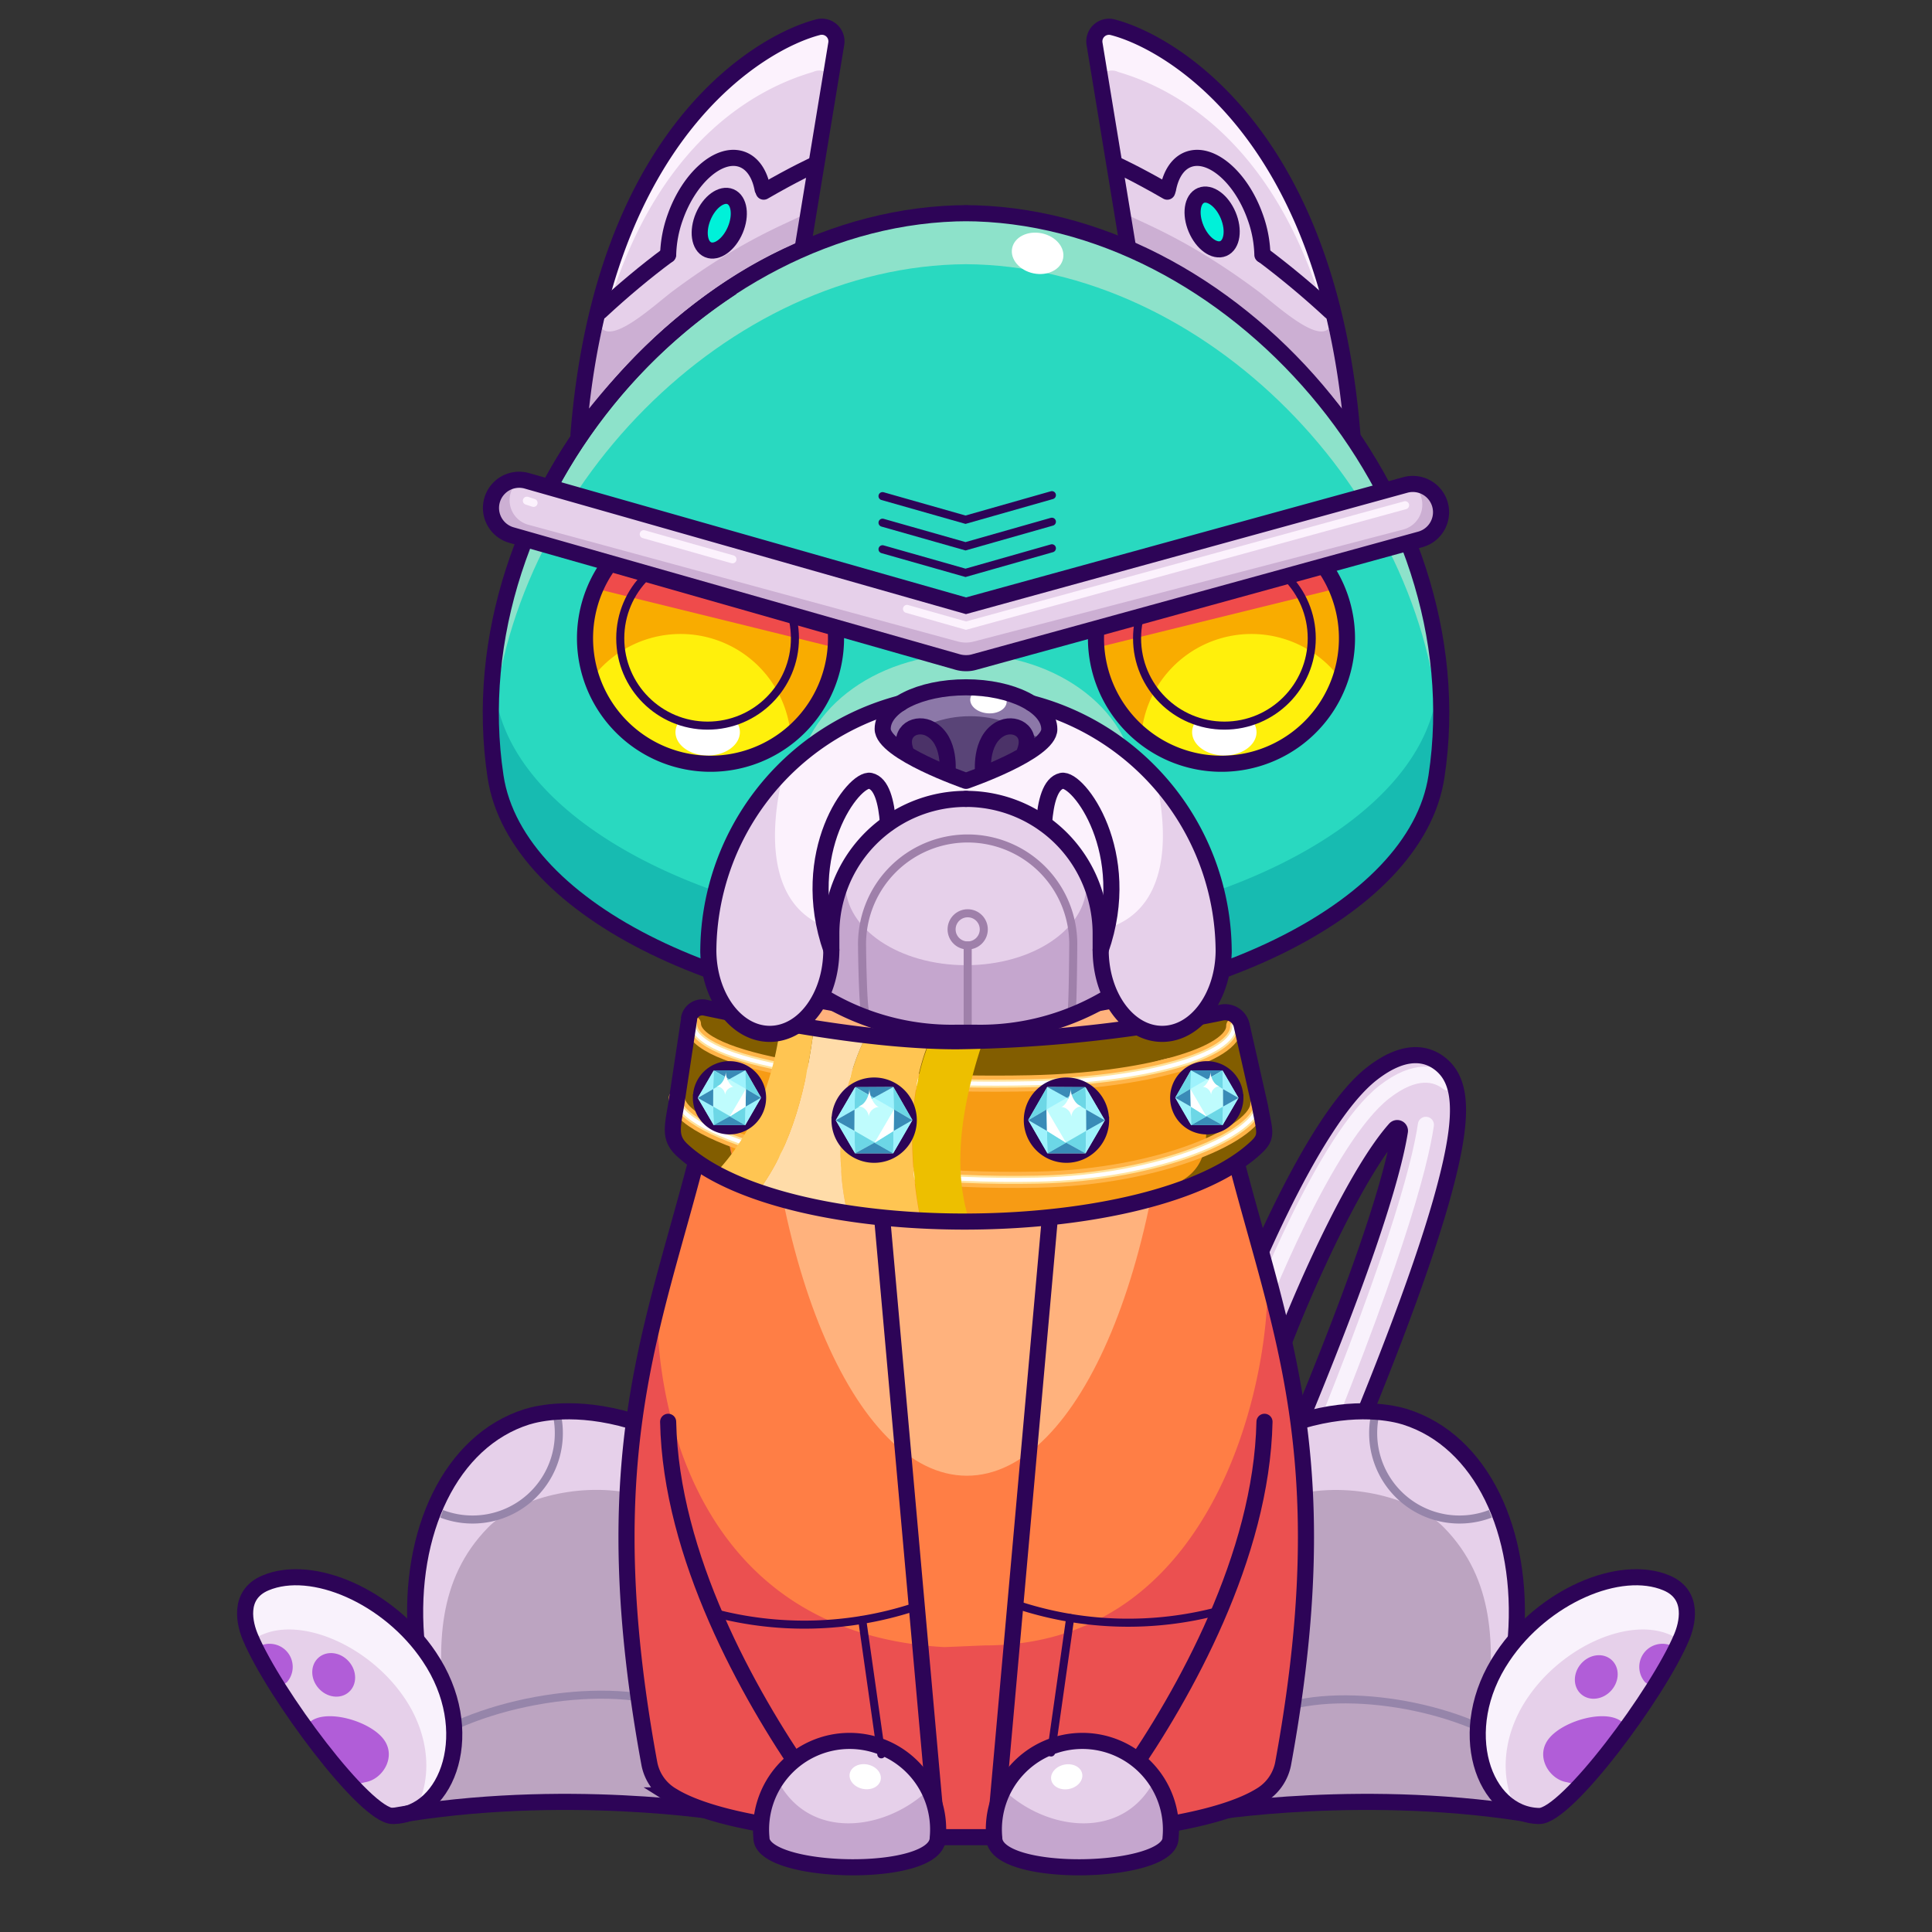 <svg xmlns="http://www.w3.org/2000/svg" viewBox="0 0 240 240">
  <rect x="0" y="0" width="240" height="240" fill="#333333" stroke="none"/>
  <svg id="tale" xmlns="http://www.w3.org/2000/svg" viewBox="0 0 240 240"><defs><style>.prefix_-I42jn6eMs_cls-1{fill:#e6d0ea;}.prefix_-I42jn6eMs_cls-2,.prefix_-I42jn6eMs_cls-3{fill:none;stroke-linecap:round;stroke-linejoin:round;stroke-width:2px;}.prefix_-I42jn6eMs_cls-2{stroke:#f9f2fc;}.prefix_-I42jn6eMs_cls-3{stroke:#2d0457;}</style></defs><g id="_04" data-name="04"><path class="prefix_-I42jn6eMs_cls-1" d="M160.35,191.86a3.56,3.56,0,0,1-1.38-.29,3.5,3.5,0,0,1-1.83-4.6c12.47-28.83,15.92-41.2,16.76-46.43a.34.34,0,0,0-.59-.29c-4.63,5.19-10.75,18.52-13.86,26.61a3.6,3.6,0,0,1-3.94,2.35,3.5,3.5,0,0,1-2.66-4.69c1-2.55,9.75-25.09,17.6-31.17,4.13-3.2,6.85-2.44,8.4-1.24,3,2.31,3,7.14.14,17.21-2.65,9.28-7.84,22.88-15.42,40.42A3.5,3.5,0,0,1,160.35,191.86Z"/><path class="prefix_-I42jn6eMs_cls-2" d="M155.47,164.88c.92-2.39,9.16-23.55,16.52-29.25,3.88-3,6.43-2.29,7.88-1.16"/><path class="prefix_-I42jn6eMs_cls-3" d="M160.35,191.86a3.56,3.56,0,0,1-1.38-.29,3.5,3.5,0,0,1-1.83-4.6c12.47-28.83,15.92-41.2,16.76-46.43a.34.34,0,0,0-.59-.29c-4.63,5.19-10.75,18.52-13.86,26.61a3.6,3.6,0,0,1-3.94,2.35,3.5,3.5,0,0,1-2.66-4.69c1-2.55,9.75-25.09,17.6-31.17,4.13-3.2,6.85-2.44,8.4-1.24,3,2.31,3,7.14.14,17.21-2.65,9.28-7.84,22.88-15.42,40.42A3.5,3.5,0,0,1,160.35,191.86Z"/><path class="prefix_-I42jn6eMs_cls-2" d="M161,186.38c12.07-29,15.36-41.41,16.13-46.65"/></g></svg>
<svg id="ears" xmlns="http://www.w3.org/2000/svg" viewBox="0 0 240 240"><defs><style>.prefix_6fZpwuDCI4_cls-1{fill:#e6d0ea;}.prefix_6fZpwuDCI4_cls-2{fill:#ccafd3;}.prefix_6fZpwuDCI4_cls-3{fill:#fcf2fd;}.prefix_6fZpwuDCI4_cls-4{fill:none;stroke:#2d0457;stroke-linecap:round;stroke-linejoin:round;stroke-width:2px;}.prefix_6fZpwuDCI4_cls-5{fill:#00f1d9;}</style></defs><g id="_02" data-name="02"><path class="prefix_6fZpwuDCI4_cls-1" d="M71.86,54c3-37.72,22.82-48.82,29.72-50.61a1.82,1.82,0,0,1,2.31,2L99.68,31C88.76,35.46,79,44.43,71.94,54"/><path class="prefix_6fZpwuDCI4_cls-2" d="M83.61,36.14c-2.53,1.88-9.73,8.78-9.28,2.36A97,97,0,0,0,71.86,54h.08c7-9.57,16.82-18.54,27.74-23l.46-4.5C98.21,27.62,92.52,29.5,83.61,36.14Z"/><path class="prefix_6fZpwuDCI4_cls-3" d="M72.87,50.52C77.55,18.15,94.55,10.82,101,8.94a1.79,1.79,0,0,1,2.25.58l.68-4.13a1.82,1.82,0,0,0-2.31-2C94.68,5.19,74.89,16.29,71.86,54h.08C72.16,53.71,72.65,50.82,72.87,50.52Z"/><path class="prefix_6fZpwuDCI4_cls-4" d="M71.86,54c3-37.72,22.82-48.82,29.72-50.61a1.82,1.82,0,0,1,2.31,2L99.68,31C88.76,35.46,79,44.43,71.94,54"/><path class="prefix_6fZpwuDCI4_cls-4" d="M83,31.66a14.88,14.88,0,0,1,.89-4.7c1.73-4.87,5.39-8.09,8.18-7.2,1.4.45,2.31,1.85,2.66,3.73"/><path class="prefix_6fZpwuDCI4_cls-4" d="M94.87,23.81c3.83-2.22,6.28-3.33,6.28-3.33"/><ellipse class="prefix_6fZpwuDCI4_cls-5" cx="89.27" cy="27.58" rx="4.02" ry="2.42" transform="translate(29.16 99.1) rotate(-67.12)"/><path class="prefix_6fZpwuDCI4_cls-4" d="M74.57,38.69c2.84-2.64,5.68-5,8.38-7"/><ellipse class="prefix_6fZpwuDCI4_cls-4" cx="89.27" cy="27.58" rx="3.58" ry="2.16" transform="matrix(0.39, -0.92, 0.92, 0.39, 29.16, 99.1)"/><path class="prefix_6fZpwuDCI4_cls-1" d="M168,54C165,16.29,145.18,5.19,138.28,3.4a1.82,1.82,0,0,0-2.32,2L140.17,31c10.93,4.49,20.7,13.46,27.74,23"/><path class="prefix_6fZpwuDCI4_cls-2" d="M156.24,36.14c2.53,1.88,9.73,8.78,9.28,2.36A95.84,95.84,0,0,1,168,54h-.08c-7-9.57-16.81-18.54-27.74-23l-.46-4.5C141.65,27.62,147.33,29.5,156.24,36.14Z"/><path class="prefix_6fZpwuDCI4_cls-3" d="M167,50.52c-4.68-32.37-21.68-39.7-28.09-41.58a1.8,1.8,0,0,0-2.25.58L136,5.39a1.82,1.82,0,0,1,2.32-2C145.18,5.19,165,16.29,168,54h-.08C167.7,53.71,167.2,50.82,167,50.52Z"/><path class="prefix_6fZpwuDCI4_cls-4" d="M168,54C165,16.29,145.18,5.19,138.28,3.4a1.82,1.82,0,0,0-2.32,2L140.17,31c10.93,4.49,20.7,13.46,27.74,23"/><path class="prefix_6fZpwuDCI4_cls-4" d="M156.82,31.66a14.88,14.88,0,0,0-.89-4.7c-1.72-4.87-5.39-8.09-8.18-7.2-1.39.45-2.3,1.85-2.65,3.73"/><path class="prefix_6fZpwuDCI4_cls-4" d="M145,23.81c-3.83-2.22-6.28-3.33-6.28-3.33"/><ellipse class="prefix_6fZpwuDCI4_cls-5" cx="150.58" cy="27.58" rx="2.42" ry="4.02" transform="translate(1.12 60.71) rotate(-22.88)"/><path class="prefix_6fZpwuDCI4_cls-4" d="M165.28,38.69a106.34,106.34,0,0,0-8.38-7"/><ellipse class="prefix_6fZpwuDCI4_cls-4" cx="150.58" cy="27.58" rx="2.16" ry="3.58" transform="translate(1.12 60.71) rotate(-22.88)"/></g></svg>
<svg id="legs" xmlns="http://www.w3.org/2000/svg" viewBox="0 0 240 240"><defs><style>.prefix_4GPBrbH0om_cls-1{fill:#e6d0ea;}.prefix_4GPBrbH0om_cls-2{fill:#bca4c1;}.prefix_4GPBrbH0om_cls-3,.prefix_4GPBrbH0om_cls-5,.prefix_4GPBrbH0om_cls-7{fill:none;}.prefix_4GPBrbH0om_cls-3{stroke:#9685aa;}.prefix_4GPBrbH0om_cls-3,.prefix_4GPBrbH0om_cls-7{stroke-miterlimit:10;}.prefix_4GPBrbH0om_cls-4{fill:#b15dd8;}.prefix_4GPBrbH0om_cls-5,.prefix_4GPBrbH0om_cls-7{stroke:#2d0457;stroke-width:2px;}.prefix_4GPBrbH0om_cls-5{stroke-linecap:round;stroke-linejoin:round;}.prefix_4GPBrbH0om_cls-6{fill:#f9f2fc;}</style></defs><g id="_01" data-name="01"><path class="prefix_4GPBrbH0om_cls-1" d="M84,224.12s-14.06-2.24-35.19,1.47l2.88-22.22C50.68,190.3,56,179,65.43,176c1.48-.46,12.82.64,14.34.61"/><path class="prefix_4GPBrbH0om_cls-2" d="M60.61,189.77c-6.31,6.45-6.33,14.8-5.32,23.19.48,4-2.45,6-5.62,6l-.86,6.65C69.94,221.88,84,224.12,84,224.12l-5.64-38.64C71.37,184.12,63.94,186.37,60.61,189.77Z"/><path class="prefix_4GPBrbH0om_cls-3" d="M69.21,175.9a10.89,10.89,0,0,1,.21,2.15,10.72,10.72,0,0,1-14.56,10"/><path class="prefix_4GPBrbH0om_cls-3" d="M49.67,218.94c6-6.42,22.11-10.13,32.15-7.64"/><path class="prefix_4GPBrbH0om_cls-1" d="M48.81,225.59c6.89-.13,10.68-10.66,4.51-19.8-5-7.47-14.53-11.61-20.35-9.15-3.55,1.5-2.51,5.23-1.87,6.73C34,210.3,45.39,225.65,48.81,225.59Z"/><path class="prefix_4GPBrbH0om_cls-4" d="M47.47,215.83c-1.91-2.18-7.12-3.57-9-1.89,0,0,0,0,0,0a73.53,73.53,0,0,0,5.82,7.27c.11.12.22.25.32.38.27-.08.56-.16.87-.22C47.66,220.94,49.39,218,47.47,215.83Z"/><ellipse class="prefix_4GPBrbH0om_cls-4" cx="41.44" cy="208.06" rx="2.51" ry="2.85" transform="translate(-127 79.1) rotate(-41.3)"/><path class="prefix_4GPBrbH0om_cls-4" d="M32.36,205.74c.34.79.68,1.6,1,2.4.06.16.13.33.2.49s0,.11.07.17c.12.24.23.47.34.71a2.34,2.34,0,0,0,1.68-.55,2.87,2.87,0,0,0-3.75-4.28,1.45,1.45,0,0,0-.17.18A3.21,3.21,0,0,1,32.36,205.74Z"/><path class="prefix_4GPBrbH0om_cls-5" d="M78.36,176.49c-6.85-2-11.45-.94-12.93-.48C56,179,50.68,190.3,51.69,203.37"/><path class="prefix_4GPBrbH0om_cls-6" d="M53.32,205.79c-5-7.47-14.53-11.61-20.35-9.15-3.55,1.5-2.51,5.23-1.87,6.73.07.17.15.36.24.54a3.7,3.7,0,0,1,1.29-.87c5-2.14,13.28,1.45,17.64,7.92,3.41,5.06,3.3,10.6,1.22,14C56.56,222.53,58.63,213.65,53.32,205.79Z"/><path class="prefix_4GPBrbH0om_cls-7" d="M90,225.21s-20.09-3.33-41.22.38"/><path class="prefix_4GPBrbH0om_cls-5" d="M48.81,225.59c6.89-.13,10.68-10.66,4.51-19.8-5-7.47-14.53-11.61-20.35-9.15-3.55,1.5-2.51,5.23-1.87,6.73C34,210.3,45.39,225.65,48.81,225.59Z"/><path class="prefix_4GPBrbH0om_cls-1" d="M156,224.12s14.06-2.24,35.19,1.47l-2.88-22.22c1-13.07-4.27-24.4-13.74-27.36-1.48-.46-12.82.64-14.34.61"/><path class="prefix_4GPBrbH0om_cls-2" d="M179.39,189.77c6.31,6.45,6.33,14.8,5.32,23.19-.48,4,2.45,6,5.62,6l.86,6.65c-21.13-3.71-35.19-1.47-35.19-1.47l5.64-38.64C168.63,184.12,176.06,186.37,179.39,189.77Z"/><path class="prefix_4GPBrbH0om_cls-3" d="M170.79,175.9a10.89,10.89,0,0,0-.21,2.15,10.72,10.72,0,0,0,14.56,10"/><path class="prefix_4GPBrbH0om_cls-3" d="M190.33,218.94c-5.62-6-20.58-9.43-29.92-7.11"/><path class="prefix_4GPBrbH0om_cls-5" d="M161.64,176.49c6.85-2,11.45-.94,12.93-.48,9.47,3,14.75,14.29,13.74,27.36"/><path class="prefix_4GPBrbH0om_cls-7" d="M150,225.21s20.09-3.33,41.22.38"/><path class="prefix_4GPBrbH0om_cls-1" d="M191.19,225.59c-6.89-.13-10.68-10.66-4.51-19.8,5-7.47,14.53-11.61,20.35-9.15,3.55,1.5,2.51,5.23,1.87,6.73C206,210.3,194.61,225.65,191.19,225.59Z"/><path class="prefix_4GPBrbH0om_cls-4" d="M192.53,215.83c1.91-2.18,7.12-3.57,9-1.89l0,0a73.53,73.53,0,0,1-5.82,7.27c-.11.12-.22.25-.32.38-.27-.08-.56-.16-.87-.22C192.34,220.94,190.61,218,192.53,215.83Z"/><ellipse class="prefix_4GPBrbH0om_cls-4" cx="198.56" cy="208.06" rx="2.85" ry="2.51" transform="matrix(0.66, -0.75, 0.75, 0.66, -88.8, 219.92)"/><path class="prefix_4GPBrbH0om_cls-4" d="M207.64,205.74c-.34.79-.68,1.6-1,2.4-.06.16-.13.33-.2.49s-.05.11-.07.17c-.12.24-.23.47-.34.71a2.34,2.34,0,0,1-1.68-.55,2.87,2.87,0,0,1,3.75-4.28,1.45,1.45,0,0,1,.17.18A3.21,3.21,0,0,0,207.64,205.74Z"/><path class="prefix_4GPBrbH0om_cls-6" d="M186.68,205.79c5-7.47,14.53-11.61,20.35-9.15,3.55,1.5,2.51,5.23,1.87,6.73-.07.17-.15.36-.24.54a3.7,3.7,0,0,0-1.29-.87c-5.05-2.14-13.28,1.45-17.64,7.92-3.41,5.06-3.3,10.6-1.22,14C183.44,222.53,181.37,213.65,186.68,205.79Z"/><path class="prefix_4GPBrbH0om_cls-5" d="M191.19,225.59c-6.89-.13-10.68-10.66-4.51-19.8,5-7.47,14.53-11.61,20.35-9.15,3.55,1.5,2.51,5.23,1.87,6.73C206,210.3,194.61,225.65,191.19,225.59Z"/></g></svg>
<svg id="body" xmlns="http://www.w3.org/2000/svg" viewBox="0 0 240 240"><defs><style>.prefix_vQPmqWevhX_cls-1{fill:#ff7e45;}.prefix_vQPmqWevhX_cls-2{fill:#eb5050;}.prefix_vQPmqWevhX_cls-3{fill:none;stroke:#2d0457;stroke-miterlimit:10;stroke-width:2px;}.prefix_vQPmqWevhX_cls-4{fill:#ffb27d;}</style></defs><g id="_07" data-name="07"><path class="prefix_vQPmqWevhX_cls-1" d="M149.06,119.27c3.6,38.3,19.58,49.48,10.33,99.84a5.89,5.89,0,0,1-2.76,3.92c-4.46,2.78-15.45,5.19-34,5.19h-5.2c-18.58,0-29.57-2.41-34-5.19a5.89,5.89,0,0,1-2.76-3.92c-9.25-50.36,6.73-61.54,10.33-99.84"/><path class="prefix_vQPmqWevhX_cls-2" d="M157.38,158.17c.76,10-4.92,46.23-35.07,46.23l-5,.21c-32.77-1.85-36-33.62-35.63-42.86-3.73,14.68-6,30.41-1.06,57.36A5.89,5.89,0,0,0,83.37,223c4.46,2.78,15.45,5.19,34,5.19h5.2c18.58,0,29.57-2.41,34-5.19a5.89,5.89,0,0,0,2.76-3.92C164.74,190,161.64,173.93,157.38,158.17Z"/><path class="prefix_vQPmqWevhX_cls-3" d="M149.06,119.27c3.6,38.3,19.58,49.48,10.33,99.84a5.89,5.89,0,0,1-2.76,3.92c-4.46,2.78-15.45,5.19-34,5.19h-5.2c-18.58,0-29.57-2.41-34-5.19a5.89,5.89,0,0,1-2.76-3.92c-9.25-50.36,6.73-61.54,10.33-99.84"/><path class="prefix_vQPmqWevhX_cls-4" d="M145.47,122.41c0-1,0-2.1,0-3.14H94.71c0,1,0,2.09,0,3.14,0,33.64,11.37,60.91,25.4,60.91S145.47,156.05,145.47,122.41Z"/></g></svg>
<svg id="hand" xmlns="http://www.w3.org/2000/svg" viewBox="0 0 240 240"><defs><style>.prefix_skxVgmKaXg_cls-1,.prefix_skxVgmKaXg_cls-4,.prefix_skxVgmKaXg_cls-6{fill:none;stroke:#2d0457;}.prefix_skxVgmKaXg_cls-1,.prefix_skxVgmKaXg_cls-6{stroke-linecap:round;stroke-linejoin:round;}.prefix_skxVgmKaXg_cls-1,.prefix_skxVgmKaXg_cls-4{stroke-width:2px;}.prefix_skxVgmKaXg_cls-2{fill:#e6d0ea;}.prefix_skxVgmKaXg_cls-3{fill:#c5a6ce;}.prefix_skxVgmKaXg_cls-4{stroke-miterlimit:10;}.prefix_skxVgmKaXg_cls-5{fill:#fff;}</style></defs><g id="_01" data-name="01"><path class="prefix_skxVgmKaXg_cls-1" d="M100.05,220.71C93,210.49,83.33,193.33,83,176.62"/><line class="prefix_skxVgmKaXg_cls-1" x1="109.25" y1="147.56" x2="116.49" y2="228.72"/><path class="prefix_skxVgmKaXg_cls-2" d="M116.49,228.31c0,5.12-21.9,4.61-21.9,0a11,11,0,1,1,21.9,0Z"/><path class="prefix_skxVgmKaXg_cls-3" d="M96.83,221.57a11.2,11.2,0,0,0-2.24,6.74c0,4.61,21.9,5.12,21.9,0a11.19,11.19,0,0,0-1.53-5.63C109.6,227.45,100.75,228.47,96.83,221.57Z"/><path class="prefix_skxVgmKaXg_cls-4" d="M116.49,228.31c0,5.12-21.9,4.61-21.9,0a11,11,0,1,1,21.9,0Z"/><ellipse class="prefix_skxVgmKaXg_cls-5" cx="107.48" cy="220.71" rx="1.54" ry="1.96" transform="translate(-130.43 281.24) rotate(-78.31)"/><path class="prefix_skxVgmKaXg_cls-1" d="M140,220.71c7.1-10.22,16.72-27.38,17.08-44.09"/><line class="prefix_skxVgmKaXg_cls-1" x1="130.75" y1="147.56" x2="123.51" y2="228.72"/><path class="prefix_skxVgmKaXg_cls-2" d="M123.51,228.31c0,5.12,21.9,4.61,21.9,0a11,11,0,1,0-21.9,0Z"/><path class="prefix_skxVgmKaXg_cls-3" d="M143.17,221.57a11.2,11.2,0,0,1,2.24,6.74c0,4.61-21.9,5.12-21.9,0a11.19,11.19,0,0,1,1.53-5.63C130.4,227.45,139.25,228.47,143.17,221.57Z"/><path class="prefix_skxVgmKaXg_cls-4" d="M123.51,228.31c0,5.12,21.9,4.61,21.9,0a11,11,0,1,0-21.9,0Z"/><ellipse class="prefix_skxVgmKaXg_cls-5" cx="132.52" cy="220.71" rx="1.96" ry="1.54" transform="translate(-41.98 31.44) rotate(-11.69)"/><line class="prefix_skxVgmKaXg_cls-6" x1="109.48" y1="217.93" x2="107.11" y2="201.23"/><path class="prefix_skxVgmKaXg_cls-6" d="M88.57,200.33a43.93,43.93,0,0,0,24.82-.63"/><line class="prefix_skxVgmKaXg_cls-6" x1="130.57" y1="217.7" x2="132.94" y2="201"/><path class="prefix_skxVgmKaXg_cls-6" d="M151.48,200.09a43.89,43.89,0,0,1-24.81-.63"/></g></svg>
<svg id="colar" xmlns="http://www.w3.org/2000/svg" viewBox="0 0 240 240"><defs><style>.prefix_GHpxLdKk3Q_cls-1{fill:#f79b14;}.prefix_GHpxLdKk3Q_cls-2{fill:#825d00;}.prefix_GHpxLdKk3Q_cls-3,.prefix_GHpxLdKk3Q_cls-4,.prefix_GHpxLdKk3Q_cls-5,.prefix_GHpxLdKk3Q_cls-9{fill:none;}.prefix_GHpxLdKk3Q_cls-3{stroke:#ffb448;}.prefix_GHpxLdKk3Q_cls-3,.prefix_GHpxLdKk3Q_cls-4,.prefix_GHpxLdKk3Q_cls-5{stroke-linecap:round;}.prefix_GHpxLdKk3Q_cls-3,.prefix_GHpxLdKk3Q_cls-9{stroke-width:2px;}.prefix_GHpxLdKk3Q_cls-4{stroke:#ffe39c;}.prefix_GHpxLdKk3Q_cls-5{stroke:#fff;stroke-width:0.5px;}.prefix_GHpxLdKk3Q_cls-6{fill:#edbf00;}.prefix_GHpxLdKk3Q_cls-7{fill:#ffc552;}.prefix_GHpxLdKk3Q_cls-8{fill:#ffdca9;}.prefix_GHpxLdKk3Q_cls-9{stroke:#2d0457;stroke-miterlimit:10;}.prefix_GHpxLdKk3Q_prefix_GHpxLdKk3Q_cls-10{fill:#bffcfd;}.prefix_GHpxLdKk3Q_prefix_GHpxLdKk3Q_cls-11{fill:#6cd7e6;}.prefix_GHpxLdKk3Q_prefix_GHpxLdKk3Q_cls-12{fill:#398bb7;}.prefix_GHpxLdKk3Q_prefix_GHpxLdKk3Q_cls-13{fill:#9ef2fc;}.prefix_GHpxLdKk3Q_prefix_GHpxLdKk3Q_cls-14{fill:#fff;}</style></defs><path class="prefix_GHpxLdKk3Q_cls-1" d="M156.53,137.41c3.56,19.11-65,16.32-71.74,5.52A4.83,4.83,0,0,1,84,137.2l1.93-12.47a4.65,4.65,0,0,1,.87.18c-.49.17-.76.41-.57.65l-1.26,12c-2.32,5.15,4.49,8.32,8.58,9.1-4.62-2.64-2.24-8.49-2.07-12.8.21-5.18,56.63-3.64,57.38,0,.8,4.24,2.56,10.18-2.07,12.8,12.46-3.41,9.49-7.36,7.91-17.45Z"/><path class="prefix_GHpxLdKk3Q_cls-2" d="M156.16,138.39c2.45,4.26-8.07,7.83-9.39,8.29,4.61-2.62,2.87-8.52,2.07-12.75-.75-3.66-3.54-2.53-5.49-2a78.17,78.17,0,0,1-23,2.44A79.54,79.54,0,0,1,97,131.93c-2-.51-4.74-1.64-5.49,2-.8,4.23-2.54,10.12,2.07,12.75-2.62-.31-5-1.79-7.13-3.29-5.51-.45-.11-18.3.38-18.46,2.31.5,29.84,4.37,32,4.37s24.71-2,24.67-2.07c4-.61,7.15-.35,9.92-1Z"/><path class="prefix_GHpxLdKk3Q_cls-3" d="M153.32,127.44c.08,3.64-11.24,6.83-25.3,7.13h0c-23.09.48-41.84-2.82-41.94-7.37"/><path class="prefix_GHpxLdKk3Q_cls-3" d="M156.32,137.08c.08,3.64-12,9.14-27.44,9.46h0c-25,.52-44.7-5.6-44.8-10.15"/><path class="prefix_GHpxLdKk3Q_cls-4" d="M153.32,127.44c.08,3.64-11.24,6.83-25.3,7.13h0c-23.09.48-41.84-2.82-41.94-7.37"/><path class="prefix_GHpxLdKk3Q_cls-4" d="M156.32,137.08c.08,3.64-12,9.14-27.44,9.46h0c-25,.52-44.7-5.6-44.8-10.15"/><path class="prefix_GHpxLdKk3Q_cls-5" d="M153.32,127.44c.08,3.64-11.24,6.83-25.3,7.13h0c-23.09.48-41.84-2.82-41.94-7.37"/><path class="prefix_GHpxLdKk3Q_cls-5" d="M156.32,137.08c.08,3.64-12,9.14-27.44,9.46h0c-25,.52-44.7-5.6-44.8-10.15"/><path class="prefix_GHpxLdKk3Q_cls-6" d="M122.33,128.68c-2.46,7.11-4.26,15.49-2,22.7-1.92-.63-4-.24-5.94.12-1.4-6.92-1.69-15.78,1.19-22.3A52,52,0,0,0,122.33,128.68Z"/><path class="prefix_GHpxLdKk3Q_cls-7" d="M114.34,151.45a27.6,27.6,0,0,1-8.93-.21c-1.87-7.05-1.13-16.2,2.28-22.73,2.61.26,5.21.56,7.84.64C112.65,135.67,112.94,144.53,114.34,151.45Z"/><path class="prefix_GHpxLdKk3Q_cls-8" d="M105.41,151.24c-4-.51-7.6-2.14-11.36-3.06,4.5-6,6.15-13.4,7.08-20.67,2.25.33,4.34.76,6.56,1C104.28,135,103.54,144.19,105.41,151.24Z"/><path class="prefix_GHpxLdKk3Q_cls-7" d="M101.13,127.51c-.93,7.27-2.58,14.71-7.08,20.67A18.68,18.68,0,0,1,88.62,146c5-5.09,7.59-12.07,8.4-19.25A13.59,13.59,0,0,0,101.13,127.51Z"/><g id="Слой_137" data-name="Слой 137"><path class="prefix_GHpxLdKk3Q_cls-9" d="M104.29,139.14a4.3,4.3,0,1,0,4.31-4.29h0a4.29,4.29,0,0,0-4.3,4.28Z"/><polygon class="prefix_GHpxLdKk3Q_prefix_GHpxLdKk3Q_cls-10" points="113.33 139.15 110.98 135.03 106.22 135.06 103.82 139.17 106.22 143.27 110.95 143.27 113.33 139.15"/><polygon class="prefix_GHpxLdKk3Q_prefix_GHpxLdKk3Q_cls-11" points="106.22 143.27 106.13 140.47 108.66 141.93 106.22 143.27"/><polygon class="prefix_GHpxLdKk3Q_prefix_GHpxLdKk3Q_cls-12" points="110.98 143.27 106.22 143.27 108.66 141.93 110.98 143.27"/><polygon class="prefix_GHpxLdKk3Q_prefix_GHpxLdKk3Q_cls-13" points="106.13 140.47 106.22 143.27 103.84 139.15 106.13 140.47"/><polygon class="prefix_GHpxLdKk3Q_prefix_GHpxLdKk3Q_cls-13" points="110.98 135.03 111.06 137.82 108.54 136.37 110.98 135.03"/><polygon class="prefix_GHpxLdKk3Q_prefix_GHpxLdKk3Q_cls-12" points="106.22 135.03 110.98 135.03 108.54 136.37 106.22 135.03"/><polygon class="prefix_GHpxLdKk3Q_prefix_GHpxLdKk3Q_cls-11" points="111.06 137.82 110.98 135.03 113.36 139.15 111.06 137.82"/><polygon class="prefix_GHpxLdKk3Q_prefix_GHpxLdKk3Q_cls-11" points="106.22 135.06 108.54 136.37 106.15 137.84 106.22 135.06"/><polygon class="prefix_GHpxLdKk3Q_prefix_GHpxLdKk3Q_cls-13" points="103.82 139.17 106.22 135.06 106.15 137.84 103.82 139.17"/><polygon class="prefix_GHpxLdKk3Q_prefix_GHpxLdKk3Q_cls-11" points="110.95 143.27 108.63 141.97 111.01 140.49 110.95 143.27"/><polygon class="prefix_GHpxLdKk3Q_prefix_GHpxLdKk3Q_cls-13" points="113.33 139.15 110.95 143.27 111.01 140.49 113.33 139.15"/><polygon class="prefix_GHpxLdKk3Q_prefix_GHpxLdKk3Q_cls-12" points="113.33 139.15 111.06 137.82 111.01 140.49 113.33 139.15"/><polygon class="prefix_GHpxLdKk3Q_prefix_GHpxLdKk3Q_cls-12" points="106.15 137.84 106.13 140.47 103.82 139.17 106.15 137.84"/><path class="prefix_GHpxLdKk3Q_prefix_GHpxLdKk3Q_cls-14" d="M108,135.19c0,1.14.74,2.31,1.22,2.31a1.39,1.39,0,0,0-1.31,1.22,1.39,1.39,0,0,0-1.31-1.31C107.25,137.41,108,136.33,108,135.19Z"/><polygon class="prefix_GHpxLdKk3Q_prefix_GHpxLdKk3Q_cls-14" points="111.06 137.82 108.63 141.97 111.01 140.49 111.06 137.82"/><path class="prefix_GHpxLdKk3Q_cls-9" d="M136.78,139.14a4.3,4.3,0,1,1-4.31-4.29h0a4.29,4.29,0,0,1,4.3,4.28Z"/><polygon class="prefix_GHpxLdKk3Q_prefix_GHpxLdKk3Q_cls-10" points="127.74 139.15 130.09 135.03 134.85 135.06 137.25 139.17 134.85 143.27 130.12 143.27 127.74 139.15"/><polygon class="prefix_GHpxLdKk3Q_prefix_GHpxLdKk3Q_cls-11" points="134.85 143.27 134.94 140.47 132.41 141.93 134.85 143.27"/><polygon class="prefix_GHpxLdKk3Q_prefix_GHpxLdKk3Q_cls-12" points="130.09 143.27 134.85 143.27 132.41 141.93 130.09 143.27"/><polygon class="prefix_GHpxLdKk3Q_prefix_GHpxLdKk3Q_cls-13" points="134.94 140.47 134.85 143.27 137.23 139.15 134.94 140.47"/><polygon class="prefix_GHpxLdKk3Q_prefix_GHpxLdKk3Q_cls-13" points="130.09 135.03 130.01 137.82 132.53 136.37 130.09 135.03"/><polygon class="prefix_GHpxLdKk3Q_prefix_GHpxLdKk3Q_cls-12" points="134.85 135.03 130.09 135.03 132.53 136.37 134.85 135.03"/><polygon class="prefix_GHpxLdKk3Q_prefix_GHpxLdKk3Q_cls-11" points="130.01 137.82 130.09 135.03 127.71 139.15 130.01 137.82"/><polygon class="prefix_GHpxLdKk3Q_prefix_GHpxLdKk3Q_cls-11" points="134.85 135.06 132.53 136.37 134.92 137.84 134.85 135.06"/><polygon class="prefix_GHpxLdKk3Q_prefix_GHpxLdKk3Q_cls-13" points="137.25 139.17 134.85 135.06 134.92 137.84 137.25 139.17"/><polygon class="prefix_GHpxLdKk3Q_prefix_GHpxLdKk3Q_cls-11" points="130.12 143.27 132.44 141.97 130.06 140.49 130.12 143.27"/><polygon class="prefix_GHpxLdKk3Q_prefix_GHpxLdKk3Q_cls-13" points="127.74 139.15 130.12 143.27 130.06 140.49 127.74 139.15"/><polygon class="prefix_GHpxLdKk3Q_prefix_GHpxLdKk3Q_cls-12" points="127.74 139.15 130.01 137.82 130.06 140.49 127.74 139.15"/><polygon class="prefix_GHpxLdKk3Q_prefix_GHpxLdKk3Q_cls-12" points="134.92 137.84 134.94 140.47 137.25 139.17 134.92 137.84"/><path class="prefix_GHpxLdKk3Q_prefix_GHpxLdKk3Q_cls-14" d="M133,135.19c0,1.14-.74,2.31-1.22,2.31a1.39,1.39,0,0,1,1.31,1.22,1.39,1.39,0,0,1,1.31-1.31C133.82,137.41,133,136.33,133,135.19Z"/><polygon class="prefix_GHpxLdKk3Q_prefix_GHpxLdKk3Q_cls-14" points="130.01 137.82 132.44 141.97 130.06 140.49 130.01 137.82"/><path class="prefix_GHpxLdKk3Q_cls-9" d="M153.46,136.36a3.55,3.55,0,1,1-3.56-3.54h0a3.53,3.53,0,0,1,3.55,3.53Z"/><polygon class="prefix_GHpxLdKk3Q_prefix_GHpxLdKk3Q_cls-10" points="146 136.37 147.94 132.96 151.87 132.99 153.85 136.39 151.87 139.77 147.97 139.77 146 136.37"/><polygon class="prefix_GHpxLdKk3Q_prefix_GHpxLdKk3Q_cls-11" points="151.87 139.77 151.94 137.46 149.86 138.66 151.87 139.77"/><polygon class="prefix_GHpxLdKk3Q_prefix_GHpxLdKk3Q_cls-12" points="147.94 139.77 151.87 139.77 149.86 138.66 147.94 139.77"/><polygon class="prefix_GHpxLdKk3Q_prefix_GHpxLdKk3Q_cls-13" points="151.94 137.46 151.87 139.77 153.84 136.37 151.94 137.46"/><polygon class="prefix_GHpxLdKk3Q_prefix_GHpxLdKk3Q_cls-13" points="147.94 132.96 147.87 135.27 149.96 134.07 147.94 132.96"/><polygon class="prefix_GHpxLdKk3Q_prefix_GHpxLdKk3Q_cls-12" points="151.87 132.96 147.94 132.96 149.96 134.07 151.87 132.96"/><polygon class="prefix_GHpxLdKk3Q_prefix_GHpxLdKk3Q_cls-11" points="147.87 135.27 147.94 132.96 145.98 136.37 147.87 135.27"/><polygon class="prefix_GHpxLdKk3Q_prefix_GHpxLdKk3Q_cls-11" points="151.87 132.99 149.96 134.07 151.93 135.29 151.87 132.99"/><polygon class="prefix_GHpxLdKk3Q_prefix_GHpxLdKk3Q_cls-13" points="153.85 136.39 151.87 132.99 151.93 135.29 153.85 136.39"/><polygon class="prefix_GHpxLdKk3Q_prefix_GHpxLdKk3Q_cls-11" points="147.97 139.77 149.88 138.7 147.92 137.47 147.97 139.77"/><polygon class="prefix_GHpxLdKk3Q_prefix_GHpxLdKk3Q_cls-13" points="146 136.37 147.97 139.77 147.92 137.47 146 136.37"/><polygon class="prefix_GHpxLdKk3Q_prefix_GHpxLdKk3Q_cls-12" points="146 136.37 147.87 135.27 147.92 137.47 146 136.37"/><polygon class="prefix_GHpxLdKk3Q_prefix_GHpxLdKk3Q_cls-12" points="151.93 135.29 151.94 137.46 153.85 136.39 151.93 135.29"/><path class="prefix_GHpxLdKk3Q_prefix_GHpxLdKk3Q_cls-14" d="M150.37,133.1c0,.94-.6,1.9-1,1.9a1.16,1.16,0,0,1,1.08,1,1.15,1.15,0,0,1,1.08-1.08C151,134.93,150.37,134,150.37,133.1Z"/><polygon class="prefix_GHpxLdKk3Q_prefix_GHpxLdKk3Q_cls-14" points="147.87 135.27 149.88 138.7 147.92 137.47 147.87 135.27"/><path class="prefix_GHpxLdKk3Q_cls-9" d="M87.07,136.36a3.55,3.55,0,1,0,3.56-3.54h0a3.53,3.53,0,0,0-3.55,3.53Z"/><polygon class="prefix_GHpxLdKk3Q_prefix_GHpxLdKk3Q_cls-10" points="94.53 136.37 92.59 132.96 88.66 132.99 86.68 136.39 88.66 139.77 92.57 139.77 94.53 136.37"/><polygon class="prefix_GHpxLdKk3Q_prefix_GHpxLdKk3Q_cls-11" points="88.66 139.77 88.59 137.46 90.68 138.66 88.66 139.77"/><polygon class="prefix_GHpxLdKk3Q_prefix_GHpxLdKk3Q_cls-12" points="92.59 139.77 88.66 139.77 90.68 138.66 92.59 139.77"/><polygon class="prefix_GHpxLdKk3Q_prefix_GHpxLdKk3Q_cls-13" points="88.59 137.46 88.66 139.77 86.69 136.37 88.59 137.46"/><polygon class="prefix_GHpxLdKk3Q_prefix_GHpxLdKk3Q_cls-13" points="92.59 132.96 92.66 135.27 90.58 134.07 92.59 132.96"/><polygon class="prefix_GHpxLdKk3Q_prefix_GHpxLdKk3Q_cls-12" points="88.66 132.96 92.59 132.96 90.58 134.07 88.66 132.96"/><polygon class="prefix_GHpxLdKk3Q_prefix_GHpxLdKk3Q_cls-11" points="92.66 135.27 92.59 132.96 94.56 136.37 92.66 135.27"/><polygon class="prefix_GHpxLdKk3Q_prefix_GHpxLdKk3Q_cls-11" points="88.66 132.99 90.58 134.07 88.6 135.29 88.66 132.99"/><polygon class="prefix_GHpxLdKk3Q_prefix_GHpxLdKk3Q_cls-13" points="86.68 136.39 88.66 132.99 88.6 135.29 86.68 136.39"/><polygon class="prefix_GHpxLdKk3Q_prefix_GHpxLdKk3Q_cls-11" points="92.57 139.77 90.65 138.7 92.62 137.47 92.57 139.77"/><polygon class="prefix_GHpxLdKk3Q_prefix_GHpxLdKk3Q_cls-13" points="94.53 136.37 92.57 139.77 92.62 137.47 94.53 136.37"/><polygon class="prefix_GHpxLdKk3Q_prefix_GHpxLdKk3Q_cls-12" points="94.53 136.37 92.66 135.27 92.62 137.47 94.53 136.37"/><polygon class="prefix_GHpxLdKk3Q_prefix_GHpxLdKk3Q_cls-12" points="88.6 135.29 88.59 137.46 86.68 136.39 88.6 135.29"/><path class="prefix_GHpxLdKk3Q_prefix_GHpxLdKk3Q_cls-14" d="M90.16,133.1c0,.94.61,1.9,1,1.9a1.16,1.16,0,0,0-1.09,1A1.14,1.14,0,0,0,89,134.93C89.51,134.93,90.16,134,90.16,133.1Z"/><polygon class="prefix_GHpxLdKk3Q_prefix_GHpxLdKk3Q_cls-14" points="92.66 135.27 90.65 138.7 92.62 137.47 92.66 135.27"/></g><g id="Слой_140" data-name="Слой 140"><path class="prefix_GHpxLdKk3Q_cls-9" d="M156.14,142.44c1.38-1.32.91-2,.38-5l-2.26-10a2.11,2.11,0,0,0-2.48-1.66h0a174,174,0,0,1-32.9,3.57c-10.53,0-23.25-2.49-31.28-4.17a1.67,1.67,0,0,0-2,1.29s0,.1,0,.15L84,137.22c-.52,3-.84,4.22.83,5.73C98.08,155,143.51,154.52,156.14,142.44Z"/></g></svg>
<svg id="head" xmlns="http://www.w3.org/2000/svg" viewBox="0 0 240 240"><defs><style>.prefix_pBWG1JW5Aw_cls-1{fill:#29d9c0;}.prefix_pBWG1JW5Aw_cls-2{fill:#8de2ca;}.prefix_pBWG1JW5Aw_cls-3{fill:#caf1ff;}.prefix_pBWG1JW5Aw_cls-4{fill:#fff;}.prefix_pBWG1JW5Aw_cls-5{fill:#88a4ea;}.prefix_pBWG1JW5Aw_cls-6{fill:#17bbb1;}.prefix_pBWG1JW5Aw_cls-7{fill:none;stroke:#2d0457;stroke-miterlimit:10;stroke-width:2px;}</style></defs><g id="_04" data-name="04"><path class="prefix_pBWG1JW5Aw_cls-1" d="M119.17,126.1c29.11,0,56.7-12.75,59.27-29.62,5.29-34.73-25.4-70-58.74-70h.6c-33.34,0-64,35.24-58.74,70,2.57,16.87,30.16,29.62,59.27,29.62"/><path class="prefix_pBWG1JW5Aw_cls-2" d="M120,32.82h0c29.66.19,57.12,28.2,58.92,58.85,1.94-33-27.24-64.95-58.92-65.15-31.68.2-60.86,32.15-58.92,65.15C62.88,61,90.34,33,120,32.82Z"/><path class="prefix_pBWG1JW5Aw_cls-3" d="M119.7,26.51h0Z"/><ellipse class="prefix_pBWG1JW5Aw_cls-4" cx="128.91" cy="31.47" rx="2.54" ry="3.23" transform="translate(71.96 151.33) rotate(-78.31)"/><path class="prefix_pBWG1JW5Aw_cls-5" d="M120.83,126.1h0Z"/><path class="prefix_pBWG1JW5Aw_cls-6" d="M178.44,86.36C175.89,103.06,148.8,115.73,120,116h0c-28.8-.24-55.89-12.91-58.44-29.61-.15-1-.26-2-.35-2.94a53.46,53.46,0,0,0,.35,13.06c2.55,16.71,29.64,29.37,58.44,29.61,28.8-.24,55.89-12.9,58.44-29.61a53.46,53.46,0,0,0,.35-13.06C178.7,84.4,178.59,85.38,178.44,86.36Z"/><path class="prefix_pBWG1JW5Aw_cls-7" d="M119.17,126.1c29.11,0,56.7-12.75,59.27-29.62,5.29-34.73-25.4-70-58.74-70h.6c-33.34,0-64,35.24-58.74,70,2.57,16.87,30.16,29.62,59.27,29.62"/><path class="prefix_pBWG1JW5Aw_cls-7" d="M90.93,35.69A68,68,0,0,0,67.72,61.51"/><path class="prefix_pBWG1JW5Aw_cls-2" d="M141.05,97.75c0,9.11-9.41,12.93-21,12.93s-21-3.82-21-12.93,9.41-16.5,21-16.5S141.05,88.64,141.05,97.75Z"/></g></svg>
<svg id="mask" xmlns="http://www.w3.org/2000/svg" viewBox="0 0 240 240"><defs><style>.prefix_3Fo81jOkyK_cls-1{fill:#c5a6ce;}.prefix_3Fo81jOkyK_cls-2{fill:#e6d0ea;}.prefix_3Fo81jOkyK_cls-3,.prefix_3Fo81jOkyK_cls-9{fill:none;stroke-linecap:round;stroke-linejoin:round;}.prefix_3Fo81jOkyK_cls-3{stroke:#9f80aa;}.prefix_3Fo81jOkyK_cls-4{fill:#fcf2fd;}.prefix_3Fo81jOkyK_cls-5{fill:#594477;}.prefix_3Fo81jOkyK_cls-6{fill:#4b3268;}.prefix_3Fo81jOkyK_cls-7{fill:#8c78a8;}.prefix_3Fo81jOkyK_cls-8{fill:#fff;}.prefix_3Fo81jOkyK_cls-9{stroke:#2d0457;stroke-width:2px;}</style></defs><g id="_01" data-name="01"><ellipse class="prefix_3Fo81jOkyK_cls-1" cx="120" cy="112.74" rx="23.44" ry="15.72"/><ellipse class="prefix_3Fo81jOkyK_cls-2" cx="120" cy="109.86" rx="14.97" ry="10.04"/><line class="prefix_3Fo81jOkyK_cls-3" x1="120.21" y1="117.45" x2="120.21" y2="127.71"/><path class="prefix_3Fo81jOkyK_cls-3" d="M107.42,125.44c-.22-1-.33-6.77-.33-7.8a13.12,13.12,0,1,1,26.23,0c0,.77-.06,7-.18,7.77"/><path class="prefix_3Fo81jOkyK_cls-2" d="M128.15,87.37a32,32,0,0,1,23.86,31V118c0,5.76-3.42,10.43-7.64,10.43s-7.64-4.67-7.64-10.43V116a16.73,16.73,0,1,0-33.46,0V118c0,5.76-3.42,10.43-7.64,10.43S88,123.79,88,118v.31a32,32,0,0,1,23.86-31"/><path class="prefix_3Fo81jOkyK_cls-4" d="M121.73,87.37h-9.88a32,32,0,0,0-14.45,8.3c-2.07,8.06-1.92,17.35,5.9,19.69A16.71,16.71,0,0,1,120,99.24c.41,0,.81,0,1.21.06Q121.47,93.33,121.73,87.37Z"/><path class="prefix_3Fo81jOkyK_cls-4" d="M119,87.37h9.87a32.08,32.08,0,0,1,14.46,8.3c2.07,8.06,1.92,17.35-5.9,19.69a16.71,16.71,0,0,0-16.7-16.12c-.41,0-.81,0-1.21.06Q119.22,93.33,119,87.37Z"/><path class="prefix_3Fo81jOkyK_cls-5" d="M130.35,90.59C130.35,93.45,120,97,120,97s-10.35-3.59-10.35-6.45,4.63-5.17,10.35-5.17S130.35,87.73,130.35,90.59Z"/><path class="prefix_3Fo81jOkyK_cls-6" d="M112.54,92.28A1.85,1.85,0,0,1,113.63,91a2.22,2.22,0,0,1,2.13.35A3.76,3.76,0,0,1,117,93.26a11.09,11.09,0,0,1,.38,2.22c-1.15-.39-2.28-.81-3.4-1.27a3.61,3.61,0,0,1-1.2-.53A1.68,1.68,0,0,1,112.54,92.28Z"/><path class="prefix_3Fo81jOkyK_cls-7" d="M130.35,90.59c-1,3.07-3.11-1.62-9.83-1.62-7.12,0-9.27,5.14-10.87,1.62-1.19-2.6,4.63-5.17,10.35-5.17S131.26,87.88,130.35,90.59Z"/><ellipse class="prefix_3Fo81jOkyK_cls-8" cx="122.67" cy="87.74" rx="1.57" ry="2.26" transform="matrix(0.09, -1, 1, 0.09, 24.01, 201.81)"/><path class="prefix_3Fo81jOkyK_cls-6" d="M127.28,92.28A1.84,1.84,0,0,0,126.2,91a2.22,2.22,0,0,0-2.13.35,3.63,3.63,0,0,0-1.22,1.87,11.09,11.09,0,0,0-.38,2.22c1.15-.39,2.28-.81,3.4-1.27a3.47,3.47,0,0,0,1.19-.53A1.68,1.68,0,0,0,127.28,92.28Z"/><path class="prefix_3Fo81jOkyK_cls-9" d="M127.31,93.34c1-2.64-1.41-3.71-3.07-2.78C121.66,92,122.13,96,122.13,96"/><path class="prefix_3Fo81jOkyK_cls-9" d="M111.85,87.37a32,32,0,0,0-23.86,31V118c0,5.76,3.42,10.43,7.64,10.43s7.64-4.67,7.64-10.43V116A16.73,16.73,0,0,1,120,99.24"/><path class="prefix_3Fo81jOkyK_cls-9" d="M130.35,90.59C130.35,93.45,120,97,120,97s-10.35-3.59-10.35-6.45,4.63-5.17,10.35-5.17S130.35,87.73,130.35,90.59Z"/><path class="prefix_3Fo81jOkyK_cls-9" d="M112.52,93.34c-1-2.64,1.41-3.71,3.06-2.78C118.17,92,117.69,96,117.69,96"/><path class="prefix_3Fo81jOkyK_cls-9" d="M103.27,118c-4.24-12.09,2.79-21.44,4.84-21,1.4.31,2,2.57,2.2,5.29"/><path class="prefix_3Fo81jOkyK_cls-9" d="M137.91,123.73a30.78,30.78,0,0,1-16.74,4.56h-2.34a30.78,30.78,0,0,1-16.74-4.56"/><path class="prefix_3Fo81jOkyK_cls-9" d="M128.15,87.37a32,32,0,0,1,23.86,31V118c0,5.76-3.42,10.43-7.64,10.43s-7.64-4.67-7.64-10.43V116A16.73,16.73,0,0,0,120,99.24"/><path class="prefix_3Fo81jOkyK_cls-9" d="M136.73,118c4.24-12.09-2.79-21.44-4.84-21-1.4.31-2,2.57-2.2,5.29"/><circle class="prefix_3Fo81jOkyK_cls-3" cx="120.21" cy="115.45" r="2"/></g></svg>
<svg id="eyes" xmlns="http://www.w3.org/2000/svg" viewBox="0 0 240 240"><defs><style>.prefix_xTLVhSVpby_cls-1{fill:#f9ac00;}.prefix_xTLVhSVpby_cls-2{fill:#ef4b4b;}.prefix_xTLVhSVpby_cls-3{fill:#fff00c;}.prefix_xTLVhSVpby_cls-4{fill:#fff;}.prefix_xTLVhSVpby_prefix_xTLVhSVpby_cls-10,.prefix_xTLVhSVpby_cls-5,.prefix_xTLVhSVpby_cls-6,.prefix_xTLVhSVpby_cls-9{fill:none;stroke-miterlimit:10;}.prefix_xTLVhSVpby_prefix_xTLVhSVpby_cls-10,.prefix_xTLVhSVpby_cls-5,.prefix_xTLVhSVpby_cls-6{stroke:#2d0457;}.prefix_xTLVhSVpby_cls-6{stroke-width:2px;}.prefix_xTLVhSVpby_cls-7{fill:#e6d0ea;}.prefix_xTLVhSVpby_cls-8{fill:#ccafd3;}.prefix_xTLVhSVpby_cls-9{stroke:#fcf2fd;}.prefix_xTLVhSVpby_prefix_xTLVhSVpby_cls-10,.prefix_xTLVhSVpby_cls-9{stroke-linecap:round;}</style></defs><g id="_05" data-name="05"><path class="prefix_xTLVhSVpby_cls-1" d="M103.8,78a15.59,15.59,0,1,1-28.06-8Z"/><path class="prefix_xTLVhSVpby_cls-2" d="M74,73.12A16,16,0,0,1,75.74,70l28.06,8a15.55,15.55,0,0,1,0,2.46Z"/><path class="prefix_xTLVhSVpby_cls-3" d="M73.51,84.31a13.73,13.73,0,0,1,24.71,7,15.56,15.56,0,0,1-24.71-7Z"/><path class="prefix_xTLVhSVpby_cls-4" d="M87.9,90.14a11,11,0,0,0,3.5-.59,2.24,2.24,0,0,1,.51,1.39c0,1.61-1.8,2.91-4,2.91s-4-1.3-4-2.91a2.31,2.31,0,0,1,.51-1.39A11,11,0,0,0,87.9,90.14Z"/><circle class="prefix_xTLVhSVpby_cls-5" cx="87.9" cy="79.29" r="10.85"/><path class="prefix_xTLVhSVpby_cls-6" d="M103.8,78a15.59,15.59,0,1,1-28.06-8Z"/><path class="prefix_xTLVhSVpby_cls-1" d="M136.2,78a15.59,15.59,0,1,0,28.06-8Z"/><path class="prefix_xTLVhSVpby_cls-2" d="M166,73.12A16,16,0,0,0,164.26,70L136.2,78a15.55,15.55,0,0,0,0,2.46Z"/><path class="prefix_xTLVhSVpby_cls-3" d="M166.49,84.31a13.73,13.73,0,0,0-24.71,7,15.56,15.56,0,0,0,24.71-7Z"/><path class="prefix_xTLVhSVpby_cls-4" d="M152.1,90.14a11,11,0,0,1-3.5-.59,2.24,2.24,0,0,0-.51,1.39c0,1.61,1.8,2.91,4,2.91s4-1.3,4-2.91a2.31,2.31,0,0,0-.51-1.39A11,11,0,0,1,152.1,90.14Z"/><circle class="prefix_xTLVhSVpby_cls-5" cx="152.1" cy="79.29" r="10.85"/><path class="prefix_xTLVhSVpby_cls-6" d="M136.2,78a15.59,15.59,0,1,0,28.06-8Z"/><path class="prefix_xTLVhSVpby_cls-7" d="M120,82.38a3.76,3.76,0,0,1-1-.13L63.54,66.47a3.5,3.5,0,1,1,1.91-6.74L120,75.25l54.55-15A3.5,3.5,0,1,1,176.46,67L121,82.25A3.52,3.52,0,0,1,120,82.38Z"/><path class="prefix_xTLVhSVpby_cls-8" d="M178.88,62.71a3.49,3.49,0,0,0-3.45-2.53,3.14,3.14,0,0,1,1.13,1.62,3.2,3.2,0,0,1-2.32,4L120.94,79.7a3.57,3.57,0,0,1-.92.12,3.89,3.89,0,0,1-1-.12L65.76,65.22a3.16,3.16,0,0,1-1.19-5.61,3.49,3.49,0,0,0-1,6.86L119,82.25a3.76,3.76,0,0,0,1,.13,3.52,3.52,0,0,0,1-.13L176.46,67A3.51,3.51,0,0,0,178.88,62.71Z"/><path class="prefix_xTLVhSVpby_cls-6" d="M120,82.38a3.76,3.76,0,0,1-1-.13L63.54,66.47a3.5,3.5,0,1,1,1.91-6.74L120,75.25l54.55-15A3.5,3.5,0,1,1,176.46,67L121,82.25A3.52,3.52,0,0,1,120,82.38Z"/><polyline class="prefix_xTLVhSVpby_cls-9" points="112.67 75.64 120 77.72 174.55 62.76"/><line class="prefix_xTLVhSVpby_cls-9" x1="79.97" y1="66.36" x2="90.99" y2="69.48"/><line class="prefix_xTLVhSVpby_cls-9" x1="65.45" y1="62.2" x2="66.28" y2="62.47"/><polyline class="prefix_xTLVhSVpby_prefix_xTLVhSVpby_cls-10" points="109.63 68.23 119.94 71.16 130.67 68.11"/><polyline class="prefix_xTLVhSVpby_prefix_xTLVhSVpby_cls-10" points="109.63 64.93 119.94 67.86 130.67 64.81"/><polyline class="prefix_xTLVhSVpby_prefix_xTLVhSVpby_cls-10" points="109.63 61.63 119.94 64.56 130.67 61.51"/></g></svg>
</svg>

